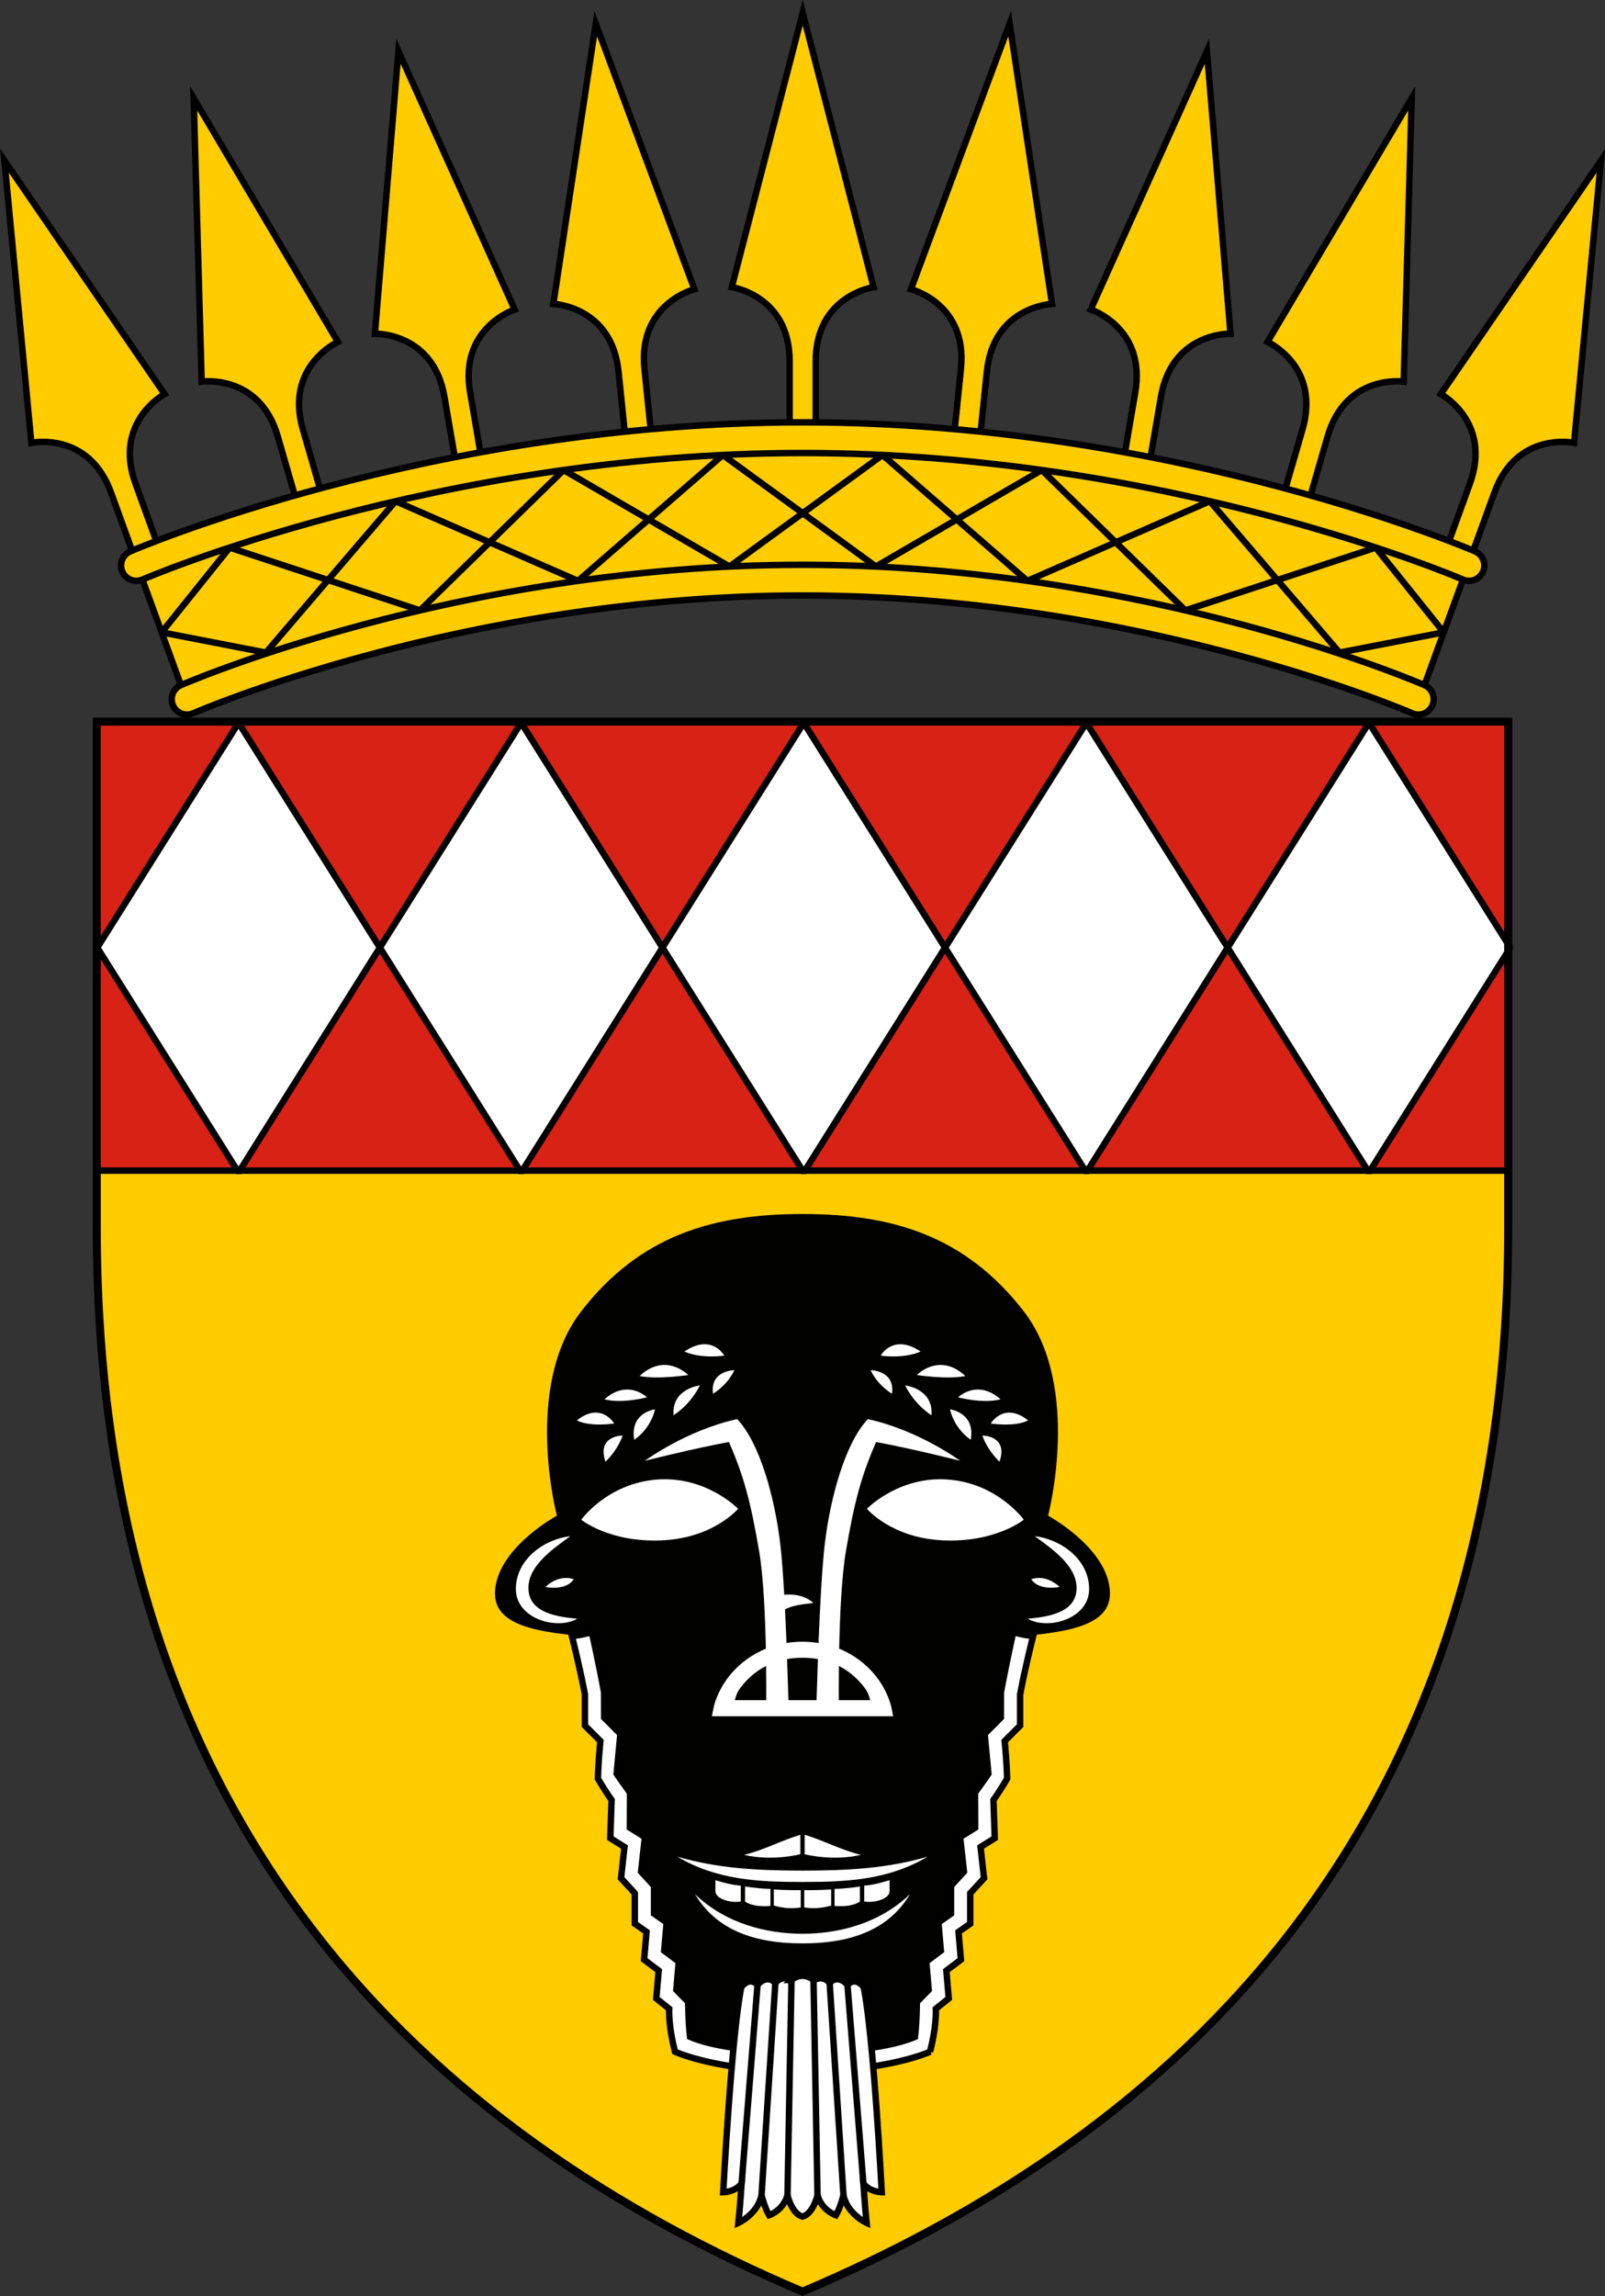 <?xml version="1.0" encoding="UTF-8" standalone="no"?>
<svg
   xmlns:dc="http://purl.org/dc/elements/1.1/"
   xmlns:cc="http://creativecommons.org/ns#"
   xmlns:rdf="http://www.w3.org/1999/02/22-rdf-syntax-ns#"
   xmlns:svg="http://www.w3.org/2000/svg"
   xmlns="http://www.w3.org/2000/svg"
   xmlns:sodipodi="http://sodipodi.sourceforge.net/DTD/sodipodi-0.dtd"
   xmlns:inkscape="http://www.inkscape.org/namespaces/inkscape"
   width="500"
   height="715"
   viewBox="0 0 132.292 189.177"
   version="1.1"
   id="svg847"
   sodipodi:docname="Ngounié.svg"
   inkscape:version="1.0.2 (e86c870879, 2021-01-15, custom)">
  <rect x="0" y="0" width="132.292" height="189.177" fill="#333333" stroke="none"/>
  <defs
     id="defs841" />
  <sodipodi:namedview
     id="base"
     pagecolor="#ffffff"
     bordercolor="#666666"
     borderopacity="1.0"
     inkscape:pageopacity="0.0"
     inkscape:pageshadow="2"
     inkscape:zoom="0.98994949"
     inkscape:cx="161.51664"
     inkscape:cy="285.20441"
     inkscape:document-units="px"
     inkscape:current-layer="g1684"
     inkscape:document-rotation="0"
     showgrid="false"
     inkscape:snap-smooth-nodes="true"
     inkscape:showpageshadow="false"
     borderlayer="true"
     units="px"
     inkscape:window-width="1920"
     inkscape:window-height="1057"
     inkscape:window-x="1912"
     inkscape:window-y="-8"
     inkscape:window-maximized="1"
     inkscape:snap-global="true" />
  <g
     inkscape:label="Layer 1"
     inkscape:groupmode="layer"
     id="layer1"
     transform="translate(-42.192,-34.683)">
    <path
       style="font-variation-settings:normal;opacity:1;vector-effect:none;fill:#ffcc00;fill-opacity:1;stroke:none;stroke-width:0.661;stroke-linecap:butt;stroke-linejoin:miter;stroke-miterlimit:4;stroke-dasharray:none;stroke-dashoffset:0;stroke-opacity:1;stop-color:#000000;stop-opacity:1"
       d="M 166.505,135.824 V 94.141 H 108.337 50.17 v 41.683 c 0,49.827 27.665,74.741 58.168,87.677 30.502,-12.936 58.168,-37.85 58.168,-87.677 z"
       id="path1319"
       sodipodi:nodetypes="scccscs" />
    <g
       id="g1684"
       transform="matrix(1.19,0,0,1.195,-8.078,-6.972)"
       style="stroke-width:0.839">
      <path
         style="font-variation-settings:normal;opacity:1;vector-effect:none;fill:#ffcc00;fill-opacity:1;stroke:#000000;stroke-width:0.444;stroke-linecap:butt;stroke-linejoin:miter;stroke-miterlimit:4;stroke-dasharray:none;stroke-dashoffset:0;stroke-opacity:1;stop-color:#000000;stop-opacity:1"
         d="m 52.107,74.818 2.666,7.28 c 0,0 19.311,-7.241 43.068,-7.241 23.757,0 43.068,7.241 43.068,7.241 l 2.666,-7.28 c 0,0 -20.044,-9.783 -45.734,-9.783 -25.69,0 -45.734,9.783 -45.734,9.783 z"
         id="path1560"
         sodipodi:nodetypes="cczcczc" />
      <path
         style="font-variation-settings:normal;vector-effect:none;fill:#ffcc00;fill-opacity:1;stroke:#000000;stroke-width:0.444;stroke-linecap:butt;stroke-linejoin:miter;stroke-miterlimit:4;stroke-dasharray:none;stroke-dashoffset:0;stroke-opacity:1;stop-color:#000000"
         d="M 53.309,72.817 51.628,68.203 C 50.074,63.939 53.644,62.028 53.644,62.028 L 42.551,45.935 44.416,65.391 c 0,0 3.963,-0.834 5.517,3.43 l 1.682,4.614 z"
         id="use1596"
         sodipodi:nodetypes="cscccscc" />
      <path
         style="font-variation-settings:normal;opacity:1;vector-effect:none;fill:#ffcc00;fill-opacity:1;stroke:#000000;stroke-width:0.444;stroke-linecap:butt;stroke-linejoin:miter;stroke-miterlimit:4;stroke-dasharray:none;stroke-dashoffset:0;stroke-opacity:1;stop-color:#000000;stop-opacity:1"
         d="m 98.744,64.679 v -4.911 c 0,-4.538 4.009,-5.112 4.009,-5.112 L 97.841,35.738 92.93,54.657 c 0,0 4.009,0.573 4.009,5.112 v 4.911 z"
         id="path1594"
         sodipodi:nodetypes="cscccscc" />
      <path
         style="font-variation-settings:normal;vector-effect:none;fill:#ffcc00;fill-opacity:1;stroke:#000000;stroke-width:0.444;stroke-linecap:butt;stroke-linejoin:miter;stroke-miterlimit:4;stroke-dasharray:none;stroke-dashoffset:0;stroke-opacity:1;stop-color:#000000"
         d="m 64.588,69.174 -1.368,-4.717 c -1.264,-4.359 2.426,-6.026 2.426,-6.026 l -9.987,-16.801 0.554,19.538 c 0,0 4.01,-0.566 5.274,3.792 l 1.368,4.717 z"
         id="use1596-1"
         sodipodi:nodetypes="cscccscc" />
      <path
         style="font-variation-settings:normal;vector-effect:none;fill:#ffcc00;fill-opacity:1;stroke:#000000;stroke-width:0.444;stroke-linecap:butt;stroke-linejoin:miter;stroke-miterlimit:4;stroke-dasharray:none;stroke-dashoffset:0;stroke-opacity:1;stop-color:#000000"
         d="M 75.64,66.757 74.807,61.917 c -0.77,-4.472 3.084,-5.717 3.084,-5.717 l -8.048,-17.812 -1.632,19.477 c 0,0 4.048,-0.115 4.818,4.358 l 0.833,4.84 z"
         id="use1631"
         sodipodi:nodetypes="cscccscc" />
      <path
         style="font-variation-settings:normal;vector-effect:none;fill:#ffcc00;fill-opacity:1;stroke:#000000;stroke-width:0.444;stroke-linecap:butt;stroke-linejoin:miter;stroke-miterlimit:4;stroke-dasharray:none;stroke-dashoffset:0;stroke-opacity:1;stop-color:#000000"
         d="m 87.387,65.182 -0.506,-4.885 c -0.468,-4.514 3.461,-5.497 3.461,-5.497 L 83.508,36.487 80.572,55.811 c 0,0 4.047,0.157 4.514,4.671 l 0.506,4.885 z"
         id="use1633"
         sodipodi:nodetypes="cscccscc" />
      <path
         style="font-variation-settings:normal;vector-effect:none;fill:#ffcc00;fill-opacity:1;stroke:#000000;stroke-width:0.444;stroke-linecap:butt;stroke-linejoin:miter;stroke-miterlimit:4;stroke-dasharray:none;stroke-dashoffset:0;stroke-opacity:1;stop-color:#000000"
         d="m 142.374,72.817 1.682,-4.614 c 1.554,-4.264 -2.016,-6.175 -2.016,-6.175 l 11.093,-16.093 -1.864,19.456 c 0,0 -3.963,-0.834 -5.517,3.43 l -1.682,4.614 z"
         id="use1637"
         sodipodi:nodetypes="cscccscc" />
      <path
         style="font-variation-settings:normal;vector-effect:none;fill:#ffcc00;fill-opacity:1;stroke:#000000;stroke-width:0.444;stroke-linecap:butt;stroke-linejoin:miter;stroke-miterlimit:4;stroke-dasharray:none;stroke-dashoffset:0;stroke-opacity:1;stop-color:#000000"
         d="m 131.095,69.174 1.368,-4.717 c 1.264,-4.359 -2.426,-6.026 -2.426,-6.026 l 9.987,-16.801 -0.554,19.538 c 0,0 -4.01,-0.566 -5.274,3.792 l -1.368,4.717 z"
         id="use1639"
         sodipodi:nodetypes="cscccscc" />
      <path
         style="font-variation-settings:normal;vector-effect:none;fill:#ffcc00;fill-opacity:1;stroke:#000000;stroke-width:0.444;stroke-linecap:butt;stroke-linejoin:miter;stroke-miterlimit:4;stroke-dasharray:none;stroke-dashoffset:0;stroke-opacity:1;stop-color:#000000"
         d="m 120.043,66.757 0.833,-4.84 c 0.77,-4.472 -3.084,-5.717 -3.084,-5.717 l 8.048,-17.812 1.632,19.477 c 0,0 -4.048,-0.115 -4.818,4.358 l -0.833,4.84 z"
         id="use1641"
         sodipodi:nodetypes="cscccscc" />
      <path
         style="font-variation-settings:normal;vector-effect:none;fill:#ffcc00;fill-opacity:1;stroke:#000000;stroke-width:0.444;stroke-linecap:butt;stroke-linejoin:miter;stroke-miterlimit:4;stroke-dasharray:none;stroke-dashoffset:0;stroke-opacity:1;stop-color:#000000"
         d="m 108.296,65.182 0.506,-4.885 c 0.468,-4.514 -3.461,-5.497 -3.461,-5.497 l 6.834,-18.312 2.936,19.324 c 0,0 -4.047,0.157 -4.514,4.671 l -0.506,4.885 z"
         id="use1643"
         sodipodi:nodetypes="cscccscc" />
      <path
         id="path1564"
         style="color:#000000;font-style:normal;font-variant:normal;font-weight:normal;font-stretch:normal;font-size:medium;line-height:normal;font-family:sans-serif;font-variant-ligatures:normal;font-variant-position:normal;font-variant-caps:normal;font-variant-numeric:normal;font-variant-alternates:normal;font-variant-east-asian:normal;font-feature-settings:normal;font-variation-settings:normal;text-indent:0;text-align:start;text-decoration:none;text-decoration-line:none;text-decoration-style:solid;text-decoration-color:#000000;letter-spacing:normal;word-spacing:normal;text-transform:none;writing-mode:lr-tb;direction:ltr;text-orientation:mixed;dominant-baseline:auto;baseline-shift:baseline;text-anchor:start;white-space:normal;shape-padding:0;shape-margin:0;inline-size:0;clip-rule:nonzero;display:inline;overflow:visible;visibility:visible;opacity:1;isolation:auto;mix-blend-mode:normal;color-interpolation:sRGB;color-interpolation-filters:linearRGB;solid-color:#000000;solid-opacity:1;vector-effect:none;fill:#ffcc00;fill-opacity:1;fill-rule:nonzero;stroke:#000000;stroke-width:0.444;stroke-linecap:butt;stroke-linejoin:miter;stroke-miterlimit:4;stroke-dasharray:none;stroke-dashoffset:0;stroke-opacity:1;color-rendering:auto;image-rendering:auto;shape-rendering:auto;text-rendering:auto;enable-background:accumulate;stop-color:#000000;stop-opacity:1"
         d="m 51.27,72.875 c -0.537,0.231 -0.784,0.854 -0.553,1.391 0.231,0.537 0.854,0.784 1.391,0.552 0,0 20.28,-8.725 45.734,-8.725 25.454,0 45.734,8.725 45.734,8.725 0.537,0.231 1.159,-0.016 1.391,-0.552 0.231,-0.537 -0.016,-1.159 -0.553,-1.391 0,0 -20.645,-8.899 -46.572,-8.899 -25.927,0 -46.572,8.899 -46.572,8.899 z m 4.348,11.164 c -0.536,0.233 -1.16,-0.013 -1.393,-0.549 -0.233,-0.536 0.013,-1.159 0.549,-1.392 -1e-5,0 19.073,-8.299 43.068,-8.299 23.995,0 43.068,8.299 43.068,8.299 0.536,0.233 0.782,0.856 0.549,1.392 -0.233,0.536 -0.857,0.782 -1.393,0.549 0,0 -18.705,-8.124 -42.224,-8.124 -23.519,0 -42.224,8.124 -42.224,8.124 z"
         sodipodi:nodetypes="ccczccczcccczccczc" />
      <path
         id="path1669"
         style="color:#000000;font-style:normal;font-variant:normal;font-weight:normal;font-stretch:normal;font-size:medium;line-height:normal;font-family:sans-serif;font-variant-ligatures:normal;font-variant-position:normal;font-variant-caps:normal;font-variant-numeric:normal;font-variant-alternates:normal;font-variant-east-asian:normal;font-feature-settings:normal;font-variation-settings:normal;text-indent:0;text-align:start;text-decoration:none;text-decoration-line:none;text-decoration-style:solid;text-decoration-color:#000000;letter-spacing:normal;word-spacing:normal;text-transform:none;writing-mode:lr-tb;direction:ltr;text-orientation:mixed;dominant-baseline:auto;baseline-shift:baseline;text-anchor:start;white-space:normal;shape-padding:0;shape-margin:0;inline-size:0;clip-rule:nonzero;display:inline;overflow:visible;visibility:visible;opacity:1;isolation:auto;mix-blend-mode:normal;color-interpolation:sRGB;color-interpolation-filters:linearRGB;solid-color:#000000;solid-opacity:1;vector-effect:none;fill:none;fill-opacity:1;fill-rule:nonzero;stroke:#000000;stroke-width:0.444;stroke-linecap:butt;stroke-linejoin:bevel;stroke-miterlimit:4;stroke-dasharray:none;stroke-dashoffset:0;stroke-opacity:1;color-rendering:auto;image-rendering:auto;shape-rendering:auto;text-rendering:auto;enable-background:accumulate;stop-color:#000000;stop-opacity:1"
         d="M 126.043,69.415 113.402,74.908 103.373,66.229 92.772,73.92 81.281,67.266 71.336,76.943 58.151,72.616 53.44,78.458 l 7.221,1.397 8.979,-10.44 12.641,5.493 10.029,-8.679 10.6,7.691 11.491,-6.654 9.945,9.677 13.185,-4.328 4.711,5.842 -7.221,1.397 z"
         sodipodi:nodetypes="ccccccccccccccccccc" />
    </g>
    <path
       style="font-variation-settings:normal;vector-effect:none;fill:#d82216;fill-opacity:1;stroke:#000000;stroke-width:0.529;stroke-linecap:butt;stroke-linejoin:miter;stroke-miterlimit:4;stroke-dasharray:none;stroke-dashoffset:0;stroke-opacity:1;stop-color:#000000"
       d="M 166.505,131.136 V 94.141 H 50.17 v 36.995 z"
       id="path959"
       sodipodi:nodetypes="ccccc" />
    <path
       id="path2613"
       style="font-variation-settings:normal;vector-effect:none;fill:#ffffff;fill-opacity:1;stroke:#000000;stroke-width:2;stroke-linecap:butt;stroke-linejoin:bevel;stroke-miterlimit:4;stroke-dasharray:none;stroke-dashoffset:0;stroke-opacity:1;stop-color:#000000"
       d="M 74.199 224.725 L 30.25 294.637 L 74.199 364.547 L 118.15 294.637 L 74.199 224.725 z M 118.15 294.637 L 162.1 364.547 L 206.051 294.637 L 162.1 224.725 L 118.15 294.637 z M 206.051 294.637 L 250 364.547 L 293.949 294.637 L 250 224.725 L 206.051 294.637 z M 293.949 294.637 L 337.9 364.547 L 381.85 294.637 L 337.9 224.725 L 293.949 294.637 z M 381.85 294.637 L 425.801 364.547 L 469.75 294.637 L 425.801 224.725 L 381.85 294.637 z "
       transform="matrix(0.265,0,0,0.265,42.192,34.683)" />
    <path
       style="font-variation-settings:normal;opacity:1;vector-effect:none;fill:none;fill-opacity:1;stroke:#000000;stroke-width:0.661;stroke-linecap:butt;stroke-linejoin:miter;stroke-miterlimit:4;stroke-dasharray:none;stroke-dashoffset:0;stroke-opacity:1;stop-color:#000000;stop-opacity:1"
       d="M 166.505,135.824 V 94.141 H 50.17 v 41.683 c 0,49.827 27.665,74.741 58.168,87.677 30.502,-12.936 58.168,-37.85 58.168,-87.677 z"
       id="path1452"
       sodipodi:nodetypes="sccscs" />
    <g
       id="g2921"
       transform="translate(-0.425)">
      <path
         style="font-variation-settings:normal;opacity:1;vector-effect:none;fill:#000000;fill-opacity:0.995;stroke:none;stroke-width:0.265;stroke-linecap:butt;stroke-linejoin:miter;stroke-miterlimit:4;stroke-dasharray:none;stroke-dashoffset:0;stroke-opacity:1;stop-color:#000000;stop-opacity:1"
         d="m 134.016,165.144 c -0.681,-3.236 -5.011,-5.579 -5.011,-5.579 0,0 2.806,-10.624 -2.005,-16.838 -4.811,-6.214 -10.824,-8.018 -18.238,-8.018 -7.413,0 -13.427,1.804 -18.238,8.018 -4.811,6.214 -2.005,16.838 -2.005,16.838 0,0 -4.33,2.344 -5.011,5.579 -0.577,2.741 1.559,3.837 6.575,4.284 l 1.379,4.138 0.106,2.908 1.291,1.393 -0.187,3.058 1.041,1.754 -0.032,2.7 1.178,1.146 -0.273,2.459 1.024,1.342 0.067,2.013 0.988,1.193 -0.163,1.9 1.087,1.242 -0.076,1.861 1.002,1.334 0.398,3.404 c 0,0 3.389,1.299 9.848,1.299 6.459,0 9.848,-1.299 9.848,-1.299 l 0.398,-3.404 1.002,-1.334 -0.076,-1.861 1.087,-1.242 -0.163,-1.9 0.988,-1.193 0.067,-2.013 1.024,-1.342 -0.273,-2.459 1.178,-1.146 -0.032,-2.7 1.041,-1.754 -0.187,-3.058 1.291,-1.393 0.106,-2.908 1.379,-4.138 c 5.015,-0.447 7.152,-1.543 6.575,-4.284 z"
         id="path2685"
         sodipodi:nodetypes="scszscsccccccccccccccccczcccccccccccccccccs" />
      <path
         style="color:#000000;font-style:normal;font-variant:normal;font-weight:normal;font-stretch:normal;font-size:medium;line-height:normal;font-family:sans-serif;font-variant-ligatures:normal;font-variant-position:normal;font-variant-caps:normal;font-variant-numeric:normal;font-variant-alternates:normal;font-variant-east-asian:normal;font-feature-settings:normal;font-variation-settings:normal;text-indent:0;text-align:start;text-decoration:none;text-decoration-line:none;text-decoration-style:solid;text-decoration-color:#000000;letter-spacing:normal;word-spacing:normal;text-transform:none;writing-mode:lr-tb;direction:ltr;text-orientation:mixed;dominant-baseline:auto;baseline-shift:baseline;text-anchor:start;white-space:normal;shape-padding:0;shape-margin:0;inline-size:0;clip-rule:nonzero;display:inline;overflow:visible;visibility:visible;opacity:1;isolation:auto;mix-blend-mode:normal;color-interpolation:sRGB;color-interpolation-filters:linearRGB;solid-color:#000000;solid-opacity:1;vector-effect:none;fill:#ffffff;fill-opacity:1;fill-rule:nonzero;stroke:#000000;stroke-width:0.529;stroke-linecap:butt;stroke-linejoin:miter;stroke-miterlimit:4;stroke-dasharray:none;stroke-dashoffset:0;stroke-opacity:1;color-rendering:auto;image-rendering:auto;shape-rendering:auto;text-rendering:auto;enable-background:accumulate;stop-color:#000000;stop-opacity:1"
         d="m 119.277,203.733 c 0.499,-1.947 0.493,-3.194 0.476,-3.538 l 1.066,-0.854 -0.199,-2.289 1.201,-0.902 -0.197,-2.289 0.965,-0.676 v -2.51 l 1.137,-1.24 -0.285,-2.568 1.168,-0.73 -0.105,-3.148 c 0.61,-0.85 1.124,-1.758 1.124,-1.758 -0.024,-1.234 -0.163,-2.699 -0.2,-3.094 l 1.271,-1.271 v -2.555 c 0.396,-2.156 1.08,-4.844 1.08,-4.844 -0.649,-0.032 -1.019,-0.146 -1.649,-0.302 0,0 -0.597,2.681 -1.012,4.961 l -0.007,2.082 -1.334,1.336 c 0,0 0.203,2.142 0.309,3.283 -0.089,0.132 -0.337,0.508 -1.107,1.567 l 0.014,2.882 -1.238,0.775 0.316,2.844 -1.068,1.164 v 2.301 l -1.039,0.727 0.203,2.322 -1.203,0.902 0.201,2.322 -0.98,1.002 c 0,0 0.007,1.51 -0.15,2.875 -0.504,0.217 -3.079,1.262 -9.27,1.262 -6.191,0 -8.766,-1.045 -9.27,-1.262 -0.157,-1.365 -0.15,-2.875 -0.15,-2.875 l -0.98,-1.002 0.201,-2.322 -1.203,-0.902 0.203,-2.322 -1.039,-0.727 v -2.301 l -1.068,-1.164 0.316,-2.844 -1.238,-0.775 0.014,-2.882 c -0.77,-1.06 -1.018,-1.435 -1.107,-1.567 0.105,-1.142 0.309,-3.283 0.309,-3.283 l -1.334,-1.336 -0.007,-2.082 c -0.415,-2.28 -1.012,-4.961 -1.012,-4.961 -0.63,0.157 -1.001,0.27 -1.649,0.302 0,0 0.684,2.688 1.08,4.844 v 2.555 l 1.271,1.271 c -0.038,0.395 -0.177,1.86 -0.2,3.094 0,0 0.514,0.908 1.124,1.758 l -0.105,3.148 1.168,0.73 -0.285,2.568 1.137,1.24 v 2.51 l 0.965,0.676 -0.197,2.289 1.201,0.902 -0.199,2.289 1.066,0.854 c -0.017,0.344 -0.023,1.591 0.476,3.538 0,0 3.502,1.626 10.515,1.626 7.013,0 10.515,-1.626 10.515,-1.626 z"
         id="path2677"
         sodipodi:nodetypes="cccccccccccccccccccccccccccccccccczcccccccccccccccccccccccccccccccccczc" />
      <path
         id="path2720"
         style="font-variation-settings:normal;opacity:1;vector-effect:none;fill:#ffffff;fill-opacity:1;stroke:none;stroke-width:0.265;stroke-linecap:butt;stroke-linejoin:miter;stroke-miterlimit:4;stroke-dasharray:none;stroke-dashoffset:0;stroke-opacity:1;stop-color:#000000;stop-opacity:1"
         d="m 100.795,145.443 c -0.473,-0.025 -1.061,0.121 -1.77,0.598 1.426,0.631 3.294,0.337 3.294,0.337 0,0 -0.484,-0.881 -1.524,-0.936 z m 15.936,0 c -1.04,0.055 -1.524,0.936 -1.524,0.936 0,0 1.867,0.293 3.294,-0.337 -0.709,-0.477 -1.297,-0.623 -1.77,-0.598 z m -19.518,1.709 c -0.566,0.038 -1.207,0.281 -1.873,0.906 1.491,0.309 4.002,-0.083 4.002,-0.083 0,0 -0.883,-0.907 -2.129,-0.824 z m 23.1,0 c -1.245,-0.083 -2.129,0.824 -2.129,0.824 0,0 2.511,0.392 4.002,0.083 -0.666,-0.626 -1.307,-0.868 -1.873,-0.906 z m -17.168,0.423 c 0,0 -2.027,0.019 -1.756,1.946 1.34,-0.861 1.756,-1.946 1.756,-1.946 z m 11.237,0 c 0,0 0.416,1.086 1.756,1.946 0.271,-1.927 -1.756,-1.946 -1.756,-1.946 z m -14.083,1.258 c 0,0 -2.344,0.266 -2.163,2.46 1.541,-1.026 2.163,-2.46 2.163,-2.46 z m 16.93,0 c 0,0 0.621,1.434 2.163,2.46 0.182,-2.193 -2.163,-2.46 -2.163,-2.46 z m -22.839,0.341 c -0.56,-0.021 -1.233,0.163 -1.955,0.804 1.494,0.383 3.506,-0.166 3.506,-0.166 0,0 -0.618,-0.603 -1.551,-0.638 z m 28.748,0 c -0.933,0.035 -1.551,0.638 -1.551,0.638 0,0 2.012,0.55 3.506,0.166 -0.722,-0.641 -1.395,-0.825 -1.955,-0.804 z m -26.535,1.628 c 0,0 -2.102,0.265 -1.706,2.514 1.463,-1.042 1.706,-2.514 1.706,-2.514 z m 24.322,0 c 0,0 0.243,1.471 1.706,2.514 0.396,-2.248 -1.706,-2.514 -1.706,-2.514 z m -29.163,0.272 c -0.44,-0.013 -0.974,0.147 -1.595,0.641 1.076,0.564 3.08,0.257 3.08,0.257 0,0 -0.517,-0.869 -1.485,-0.899 z m 34.004,0 c -0.969,0.029 -1.486,0.899 -1.486,0.899 0,0 2.004,0.307 3.08,-0.257 -0.621,-0.495 -1.154,-0.655 -1.594,-0.641 z m -18.509,15.004 c -0.09,-1.593 -0.198,-3.073 -0.322,-4.137 -0.457,-3.907 -1.711,-8.4 -3.556,-10.332 -4.219,0.926 -7.608,3.436 -7.608,3.436 0,0 3.635,-0.928 6.926,-1.551 1.216,2.758 1.799,4.939 2.495,9.022 0.349,2.051 0.494,5.292 0.551,8.011 -1.244,0.507 -2.199,1.282 -2.868,2.067 -1.135,1.33 -1.42,2.705 -1.42,2.705 l -0.164,0.795 h 7.474 7.474 l -0.164,-0.795 c 0,0 -0.285,-1.374 -1.42,-2.705 -0.669,-0.784 -1.624,-1.56 -2.868,-2.067 0.057,-2.719 0.201,-5.96 0.551,-8.011 0.696,-4.083 1.279,-6.264 2.495,-9.022 3.291,0.623 6.926,1.551 6.926,1.551 0,0 -3.388,-2.51 -7.608,-3.436 -1.845,1.933 -3.099,6.425 -3.556,10.332 -0.226,1.936 -0.397,5.256 -0.512,8.114 -0.417,-0.066 -0.855,-0.104 -1.318,-0.104 -0.463,0 -0.901,0.038 -1.318,0.104 -0.036,-0.899 -0.078,-1.843 -0.125,-2.776 0.706,-0.347 1.51,-0.424 2.343,-0.517 -0.708,-0.655 -1.702,-0.746 -2.407,-0.685 z M 93.934,152.961 c 0,0 -2.157,-0.003 -1.408,2.16 1.118,-1.11 1.408,-2.16 1.408,-2.16 z m 29.658,0 c 0,0 0.29,1.05 1.408,2.16 0.749,-2.163 -1.408,-2.16 -1.408,-2.16 z m -26.106,3.604 c -0.243,-0.002 -0.492,0.006 -0.746,0.026 -4.073,0.322 -6.214,3.307 -6.214,3.307 0,0 2.312,1.887 6.615,1.704 4.303,-0.183 6.314,-2.606 6.314,-2.606 0,0 -2.322,-2.397 -5.969,-2.431 z m 22.555,0 c -3.646,0.035 -5.969,2.431 -5.969,2.431 0,0 2.012,2.422 6.314,2.606 4.303,0.183 6.615,-1.704 6.615,-1.704 0,0 -2.141,-2.986 -6.214,-3.307 -0.255,-0.02 -0.503,-0.028 -0.746,-0.026 z m -30.412,4.692 c -2.038,0.214 -4.46,1.816 -4.492,4.311 -0.033,2.494 3.372,3.454 5.059,2.492 -1.577,-0.158 -3.853,-0.45 -4.014,-2.326 -0.16,-1.876 1.776,-3.282 3.447,-4.477 z m 38.268,0 c 1.672,1.195 3.608,2.601 3.447,4.477 -0.16,1.876 -2.437,2.168 -4.014,2.326 1.686,0.962 5.091,0.002 5.059,-2.492 -0.033,-2.494 -2.454,-4.097 -4.492,-4.311 z m -38.69,3.441 c -0.958,0.032 -1.634,0.741 -1.634,0.741 0,0 1.668,0.363 2.338,-0.639 -0.247,-0.082 -0.483,-0.11 -0.704,-0.102 z m 39.112,0 c -0.221,-0.007 -0.457,0.021 -0.704,0.102 0.669,1.002 2.338,0.639 2.338,0.639 0,0 -0.676,-0.709 -1.634,-0.741 z m -19.556,6.575 c 0.456,0 0.879,0.038 1.271,0.106 -0.06,1.674 -0.097,2.83 -0.112,3.389 h -1.16 -1.16 c -0.015,-0.56 -0.051,-1.715 -0.112,-3.389 0.393,-0.068 0.815,-0.106 1.271,-0.106 z m -3,0.675 c 0.017,1.448 0.014,2.3 0.01,2.821 h -2.597 c 0.143,-0.398 0.131,-0.645 0.705,-1.318 0.464,-0.544 1.075,-1.092 1.882,-1.503 z m 6.001,0 c 0.807,0.411 1.418,0.959 1.882,1.503 0.574,0.673 0.562,0.92 0.705,1.318 h -2.597 c -0.004,-0.521 -0.007,-1.373 0.01,-2.821 z"
         sodipodi:nodetypes="sccssccssccssccsccccccccccccsccssccsccccccsccssccscscccscscccccscscccscsccccccccccsscscsscscsscscsccscccsccssccsscccccscccsccsccc" />
      <path
         id="path2855"
         style="color:#000000;font-style:normal;font-variant:normal;font-weight:normal;font-stretch:normal;font-size:medium;line-height:normal;font-family:sans-serif;font-variant-ligatures:normal;font-variant-position:normal;font-variant-caps:normal;font-variant-numeric:normal;font-variant-alternates:normal;font-variant-east-asian:normal;font-feature-settings:normal;font-variation-settings:normal;text-indent:0;text-align:start;text-decoration:none;text-decoration-line:none;text-decoration-style:solid;text-decoration-color:#000000;letter-spacing:normal;word-spacing:normal;text-transform:none;writing-mode:lr-tb;direction:ltr;text-orientation:mixed;dominant-baseline:auto;baseline-shift:baseline;text-anchor:start;white-space:normal;shape-padding:0;shape-margin:0;inline-size:0;clip-rule:nonzero;display:inline;overflow:visible;visibility:visible;opacity:1;isolation:auto;mix-blend-mode:normal;color-interpolation:sRGB;color-interpolation-filters:linearRGB;solid-color:#000000;solid-opacity:1;vector-effect:none;fill:#ffffff;fill-opacity:1;fill-rule:nonzero;stroke:none;stroke-width:1;stroke-linecap:butt;stroke-linejoin:miter;stroke-miterlimit:4;stroke-dasharray:none;stroke-dashoffset:0;stroke-opacity:1;color-rendering:auto;image-rendering:auto;shape-rendering:auto;text-rendering:auto;enable-background:accumulate;stop-color:#000000;stop-opacity:1"
         d="m 108.584,185.857 c -1.604,0.483 -3.007,1.264 -4.638,1.654 2.345,0.551 4.638,-0.05 4.638,-0.05 z m 0.358,0 v 1.604 c 0,0 2.294,0.601 4.638,0.05 -1.631,-0.389 -3.034,-1.171 -4.638,-1.654 z m -10.5,1.804 c 3.253,1.922 6.64,2.085 10.321,2.085 3.681,0 7.068,-0.163 10.322,-2.085 -3.336,0.969 -6.597,1.15 -10.322,1.15 -3.724,0 -6.985,-0.181 -10.321,-1.15 z m 3.142,1.938 v 0.902 c 0,0.651 1.274,1.002 2.09,0.852 v -1.303 c -0.866,-0.05 -2.09,-0.451 -2.09,-0.451 z m 14.357,0 c 0,0 -1.223,0.401 -2.09,0.451 v 1.303 c 0.816,0.15 2.09,-0.201 2.09,-0.852 z m -11.911,0.516 v 1.251 c 0.613,0.403 1.49,0.4 2.09,0.356 v -1.403 c -1.149,-0.029 -2.09,-0.203 -2.09,-0.203 z m 9.464,0 c 0,0 -0.941,0.174 -2.09,0.203 v 1.403 c 0.599,0.044 1.477,0.048 2.09,-0.356 z m -7.094,0.251 v 1.325 c 0.868,0.253 1.593,0.25 2.217,0.156 v -1.428 c -1.047,0.021 -2.217,-0.053 -2.217,-0.053 z m 4.725,0 c 0,0 -1.171,0.073 -2.217,0.053 v 1.428 c 0.625,0.094 1.35,0.098 2.217,-0.156 z m -11.226,0.383 c 1.686,2.81 4.635,4.058 8.864,4.058 4.228,0 7.178,-1.248 8.864,-4.058 -2.564,2.461 -5.965,3.265 -8.864,3.265 -2.899,0 -6.299,-0.805 -8.864,-3.265 z"
         sodipodi:nodetypes="ccccccccccscsccsccccccscccccccccccccccccccccccscsc" />
      <path
         style="font-variation-settings:normal;opacity:1;vector-effect:none;fill:#ffffff;fill-opacity:1;stroke:#000000;stroke-width:0.529;stroke-linecap:butt;stroke-linejoin:miter;stroke-miterlimit:4;stroke-dasharray:none;stroke-dashoffset:0;stroke-opacity:1;stop-color:#000000;stop-opacity:1"
         d="m 107.855,197.825 c -0.595,-0.265 -1.006,-0.131 -1.329,0.226 -0.767,-0.744 -1.47,0.177 -1.47,0.177 -0.703,-0.744 -1.34,0.19 -1.34,0.19 -0.813,4.009 -1.488,16.897 -1.488,16.897 0,0 0.939,-0.002 1.515,-0.71 0,0 -0.136,2.026 -0.263,3.231 0,0 1.587,-0.717 1.906,-2.276 0,0 0.282,1.089 0.624,1.647 0,0 1.169,-0.387 1.515,-1.651 0,0 0.338,1.514 1.238,1.764 0.901,-0.251 1.238,-1.764 1.238,-1.764 0.346,1.264 1.515,1.651 1.515,1.651 0.341,-0.558 0.624,-1.647 0.624,-1.647 0.32,1.559 1.906,2.276 1.906,2.276 -0.128,-1.205 -0.263,-3.231 -0.263,-3.231 0.575,0.708 1.515,0.71 1.515,0.71 0,0 -0.675,-12.888 -1.488,-16.897 0,0 -0.636,-0.935 -1.34,-0.19 0,0 -0.703,-0.921 -1.47,-0.177 -0.323,-0.357 -0.734,-0.491 -1.329,-0.226 0,0 -0.376,-0.349 -0.908,-0.349 -0.532,0 -0.908,0.349 -0.908,0.349 z"
         id="path2893"
         sodipodi:nodetypes="ccccccccccccccccccccczc" />
      <path
         id="path2912"
         style="font-variation-settings:normal;opacity:1;vector-effect:none;fill:none;fill-opacity:1;stroke:#000000;stroke-width:0.529;stroke-linecap:butt;stroke-linejoin:miter;stroke-miterlimit:4;stroke-dasharray:none;stroke-dashoffset:0;stroke-opacity:1;stop-color:#000000;stop-opacity:1"
         d="m 113.783,214.605 -1.313,-16.377 m -0.33,17.331 -1.14,-17.508 m -0.999,17.505 -0.33,-17.731 m -5.928,16.78 1.313,-16.377 m 0.33,17.331 1.14,-17.508 m 0.999,17.505 0.33,-17.731" />
    </g>
  </g>
</svg>
